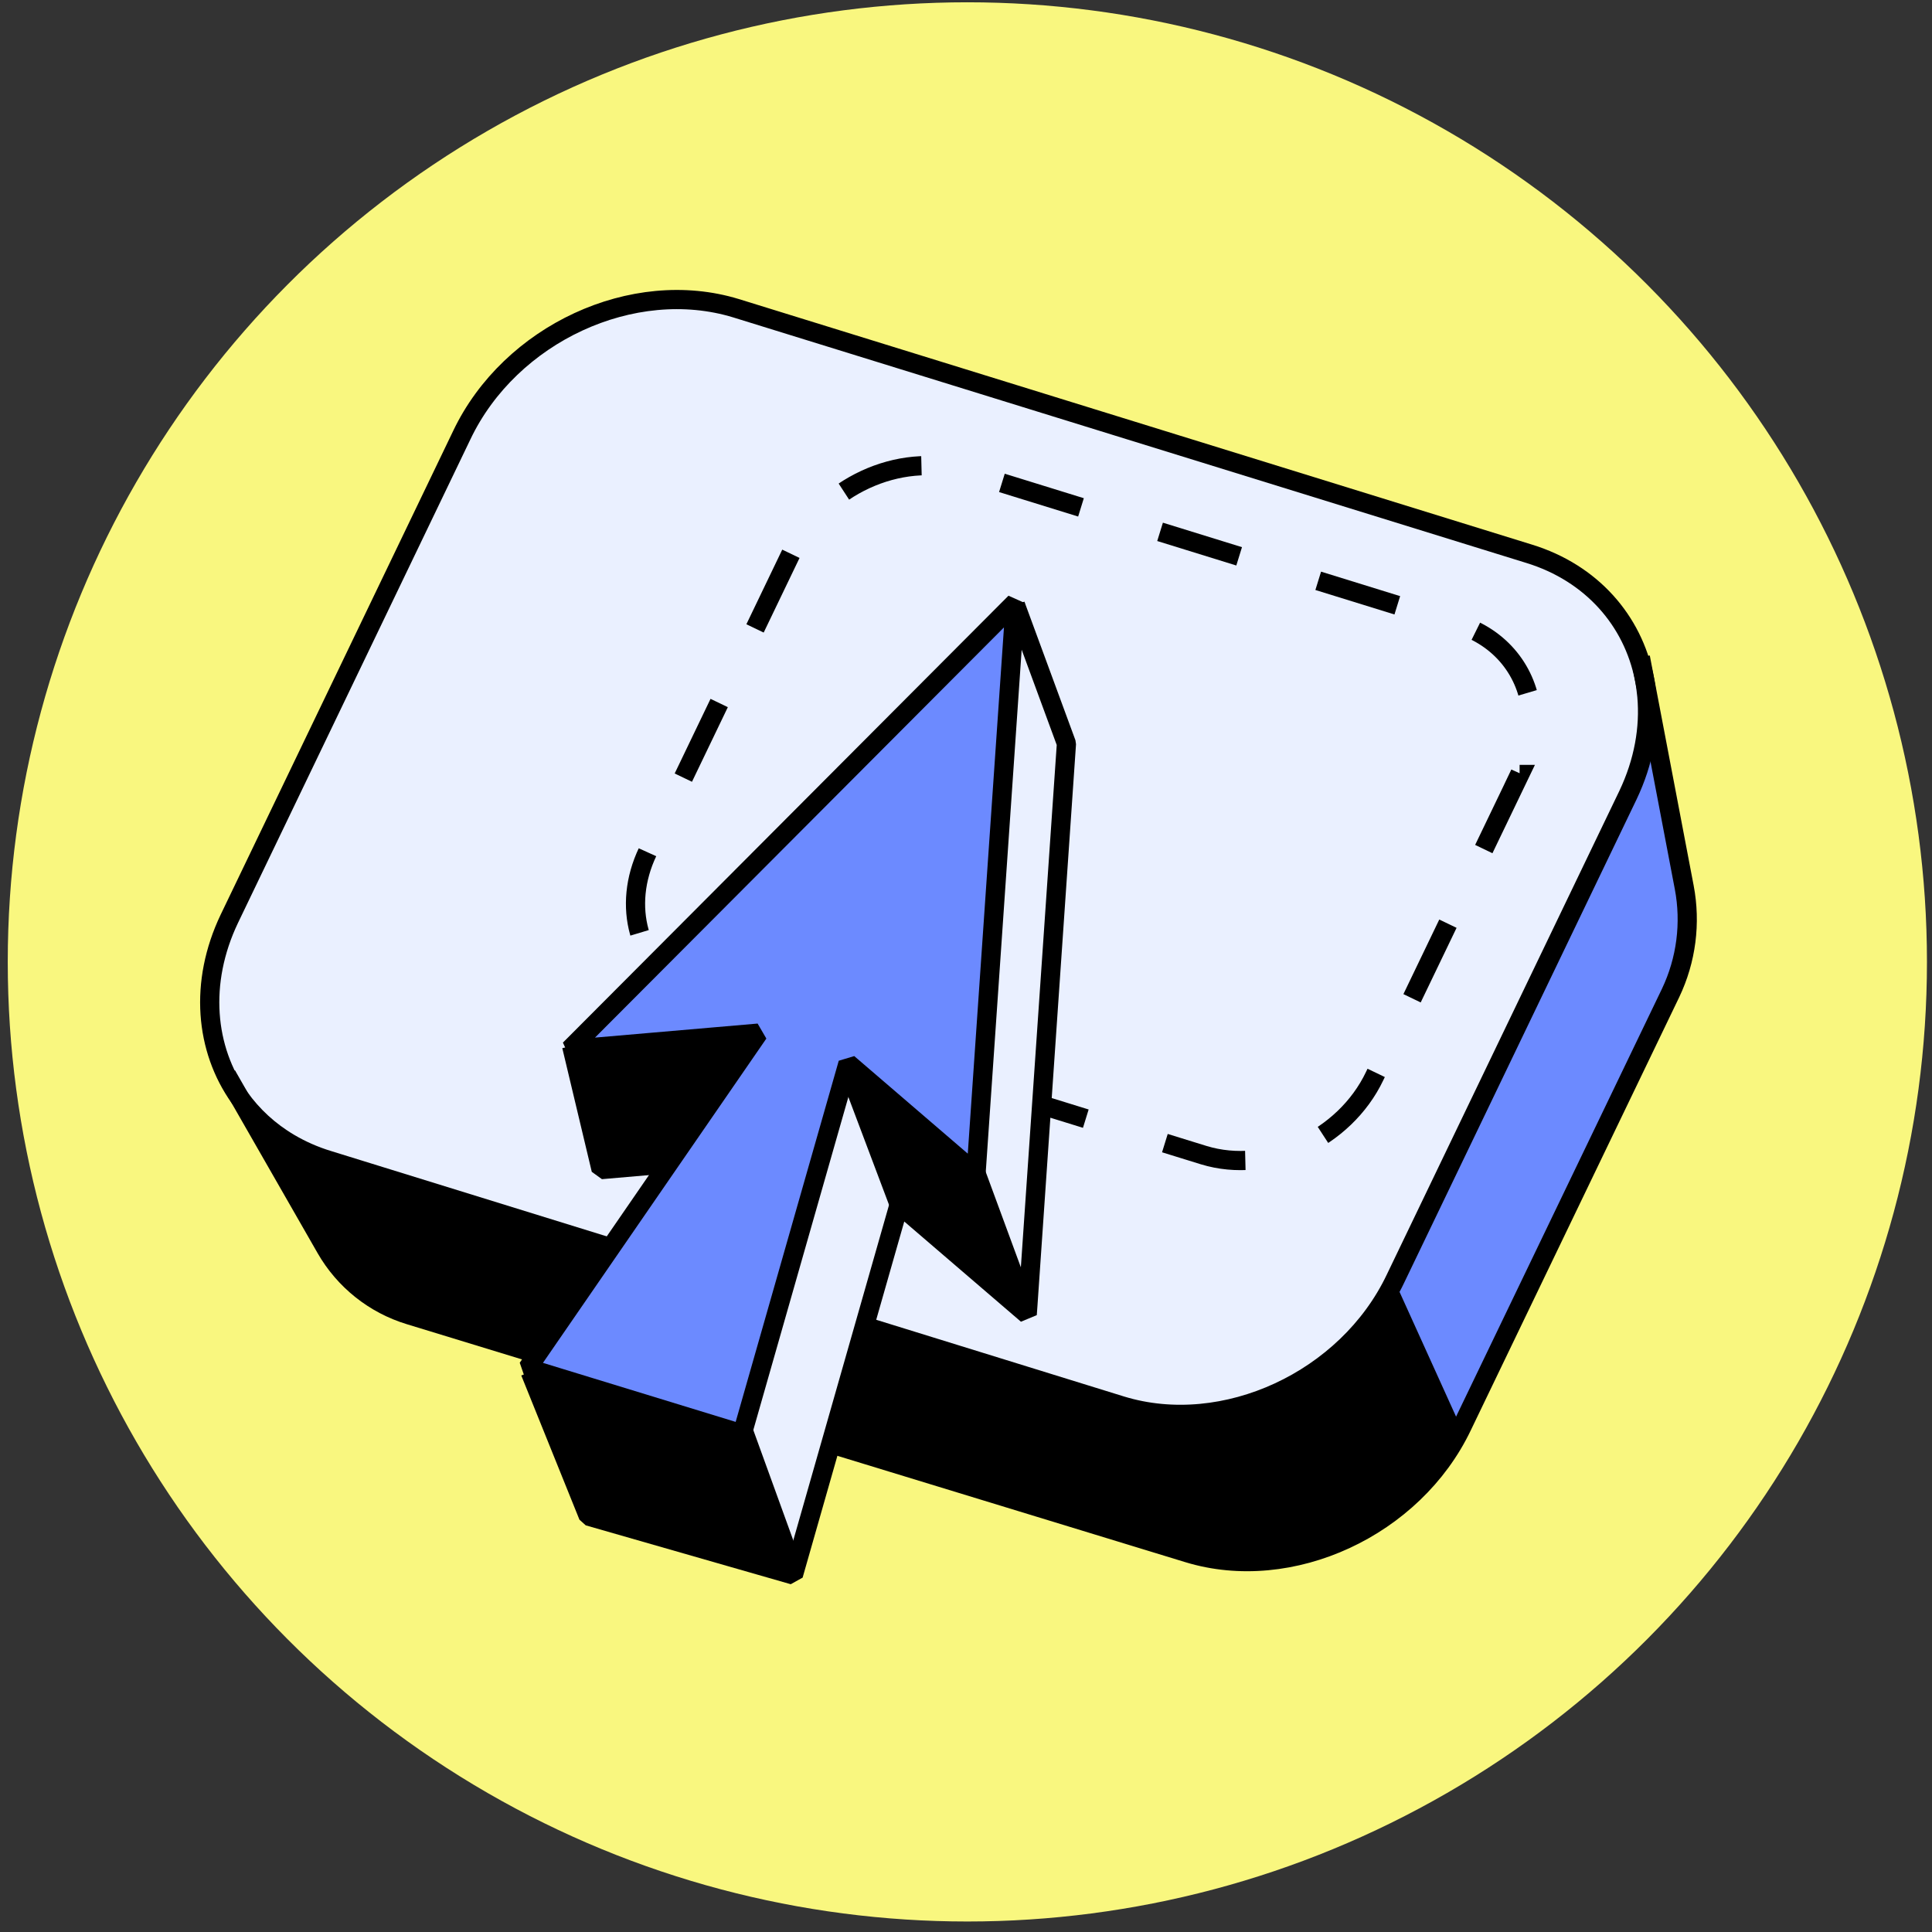 <svg xmlns="http://www.w3.org/2000/svg" width="151" height="151" viewBox="0 0 151 151" fill="none"><rect x="0" y="0" width="151" height="151" fill="#333333" stroke="none"/><circle cx="75.606" cy="75.179" r="75" fill="#F9F77F"></circle><path d="M131.634 69.349C132.166 72.146 131.793 75.036 130.57 77.603L114.281 111.453C110.502 119.389 100.888 123.837 92.848 121.374L32.009 102.777C29.245 101.938 26.909 100.073 25.472 97.566L18.715 85.775C19.724 87.195 21.035 88.413 22.625 89.351C23.547 89.894 24.556 90.343 25.653 90.678L87.632 109.863C95.678 112.331 105.292 107.877 109.065 99.941L127.241 62.137C128.475 59.543 128.936 56.894 128.716 54.42C128.672 53.943 128.607 53.466 128.513 53.005H128.519L131.634 69.349Z" fill="#6C8AFF"></path><path d="M18.715 85.775C16.033 81.996 15.545 76.802 17.92 71.817L36.09 34.013C39.868 26.077 49.483 21.629 57.528 24.091L119.513 43.281C124.416 44.79 127.619 48.519 128.513 53.005C128.607 53.466 128.672 53.943 128.716 54.42C128.936 56.894 128.475 59.543 127.241 62.137L109.065 99.941C105.292 107.877 95.678 112.33 87.632 109.863L25.653 90.678C24.556 90.343 23.547 89.894 22.625 89.351C21.035 88.413 19.724 87.195 18.715 85.775Z" fill="#EAF0FF"></path><path d="M128.513 53.005C128.607 53.466 128.672 53.943 128.716 54.42C128.936 56.894 128.475 59.543 127.241 62.137L109.065 99.941C105.292 107.877 95.678 112.33 87.632 109.863L25.653 90.678C24.556 90.343 23.547 89.894 22.625 89.351C21.035 88.413 19.724 87.195 18.715 85.775C16.033 81.996 15.545 76.802 17.92 71.817L36.09 34.013C39.868 26.077 49.483 21.629 57.528 24.091L119.513 43.281C124.416 44.79 127.619 48.519 128.513 53.005Z" stroke="black" stroke-width="1.5" stroke-miterlimit="10"></path><path d="M17.712 84.02L18.716 85.775L25.472 97.566C26.909 100.073 29.246 101.937 32.01 102.777L92.849 121.374C100.889 123.837 110.503 119.389 114.282 111.453L130.571 77.603C131.794 75.036 132.167 72.146 131.635 69.349L128.519 53.005L128.207 51.371" stroke="black" stroke-width="1.5" stroke-miterlimit="10"></path><path d="M118.773 60.53L107.442 84.097C105.09 89.044 99.095 91.819 94.082 90.283L55.444 78.327C54.759 78.119 54.134 77.839 53.558 77.499C49.922 75.355 48.589 70.841 50.624 66.569L61.949 43.002C64.302 38.055 70.296 35.285 75.315 36.815L113.952 48.777C117.325 49.813 119.409 52.539 119.689 55.72C119.826 57.261 119.541 58.912 118.768 60.53H118.773Z" stroke="black" stroke-width="1.5" stroke-miterlimit="10" stroke-dasharray="6.47 6.47"></path><path d="M114.243 111.694C110.464 119.63 100.85 124.078 92.81 121.616L31.971 103.018C29.207 102.179 26.87 100.314 25.434 97.808L18.677 86.016C19.686 87.437 20.997 88.654 22.587 89.592C23.509 90.135 24.518 90.585 25.615 90.919L87.594 110.104C95.64 112.572 105.254 108.119 109.027 100.183L114.243 111.694Z" fill="black"></path><path d="M79.362 47.28L83.349 58.117L80.338 101.97L80.058 101.954L76.285 91.709L79.34 47.28H79.362Z" fill="#EAF0FF"></path><path d="M52.241 90.958L59.278 80.746L44.738 82.002L44.7 81.843L79.351 47.088L79.34 47.28L76.285 91.709L66.276 83.109L66.128 83.63L58.087 111.799L58.011 112.073L41.502 107.016L41.239 106.934L52.241 90.958Z" fill="#6C8AFF"></path><path d="M66.337 83.691L70.274 94.139L62.135 122.652L62.009 122.614L58.088 111.799L66.128 83.63L66.337 83.691Z" fill="#EAF0FF"></path><path d="M66.336 83.691L66.128 83.63L66.276 83.109L76.285 91.709L80.058 101.954L80.338 101.97L80.283 102.733L70.274 94.139L66.336 83.691Z" fill="black"></path><path d="M62.01 122.614L62.136 122.652L62.01 123.096L45.984 118.495L41.438 107.225L41.503 107.016L58.011 112.073L58.088 111.799L62.01 122.614Z" fill="black"></path><path d="M59.279 80.746L52.242 90.958L46.982 91.413L44.739 82.001L59.279 80.746Z" fill="black"></path><path d="M76.285 91.709L66.276 83.109L66.128 83.63L58.087 111.799L58.011 112.073L41.502 107.016L41.239 106.934L52.241 90.958L59.278 80.746L44.738 82.002L44.524 82.018L44.7 81.843L79.351 47.088L79.34 47.28L76.285 91.709Z" stroke="black" stroke-width="1.5" stroke-linejoin="bevel"></path><path d="M79.362 47.28L83.35 58.117L80.339 101.97L80.284 102.733L70.275 94.139L62.136 122.652L62.01 123.097L45.984 118.495L41.438 107.225" stroke="black" stroke-width="1.5" stroke-linejoin="bevel"></path><path d="M58.012 111.585L58.089 111.798L62.01 122.614" stroke="black" stroke-width="1.5" stroke-linejoin="bevel"></path><path d="M66.336 83.691L70.274 94.139" stroke="black" stroke-width="1.5" stroke-linejoin="bevel"></path><path d="M76.285 91.709L80.058 101.954" stroke="black" stroke-width="1.5" stroke-linejoin="bevel"></path><path d="M44.678 81.749L44.7 81.843L44.738 82.002L46.981 91.413L52.241 90.958H52.252" stroke="black" stroke-width="1.5" stroke-linejoin="bevel"></path></svg>